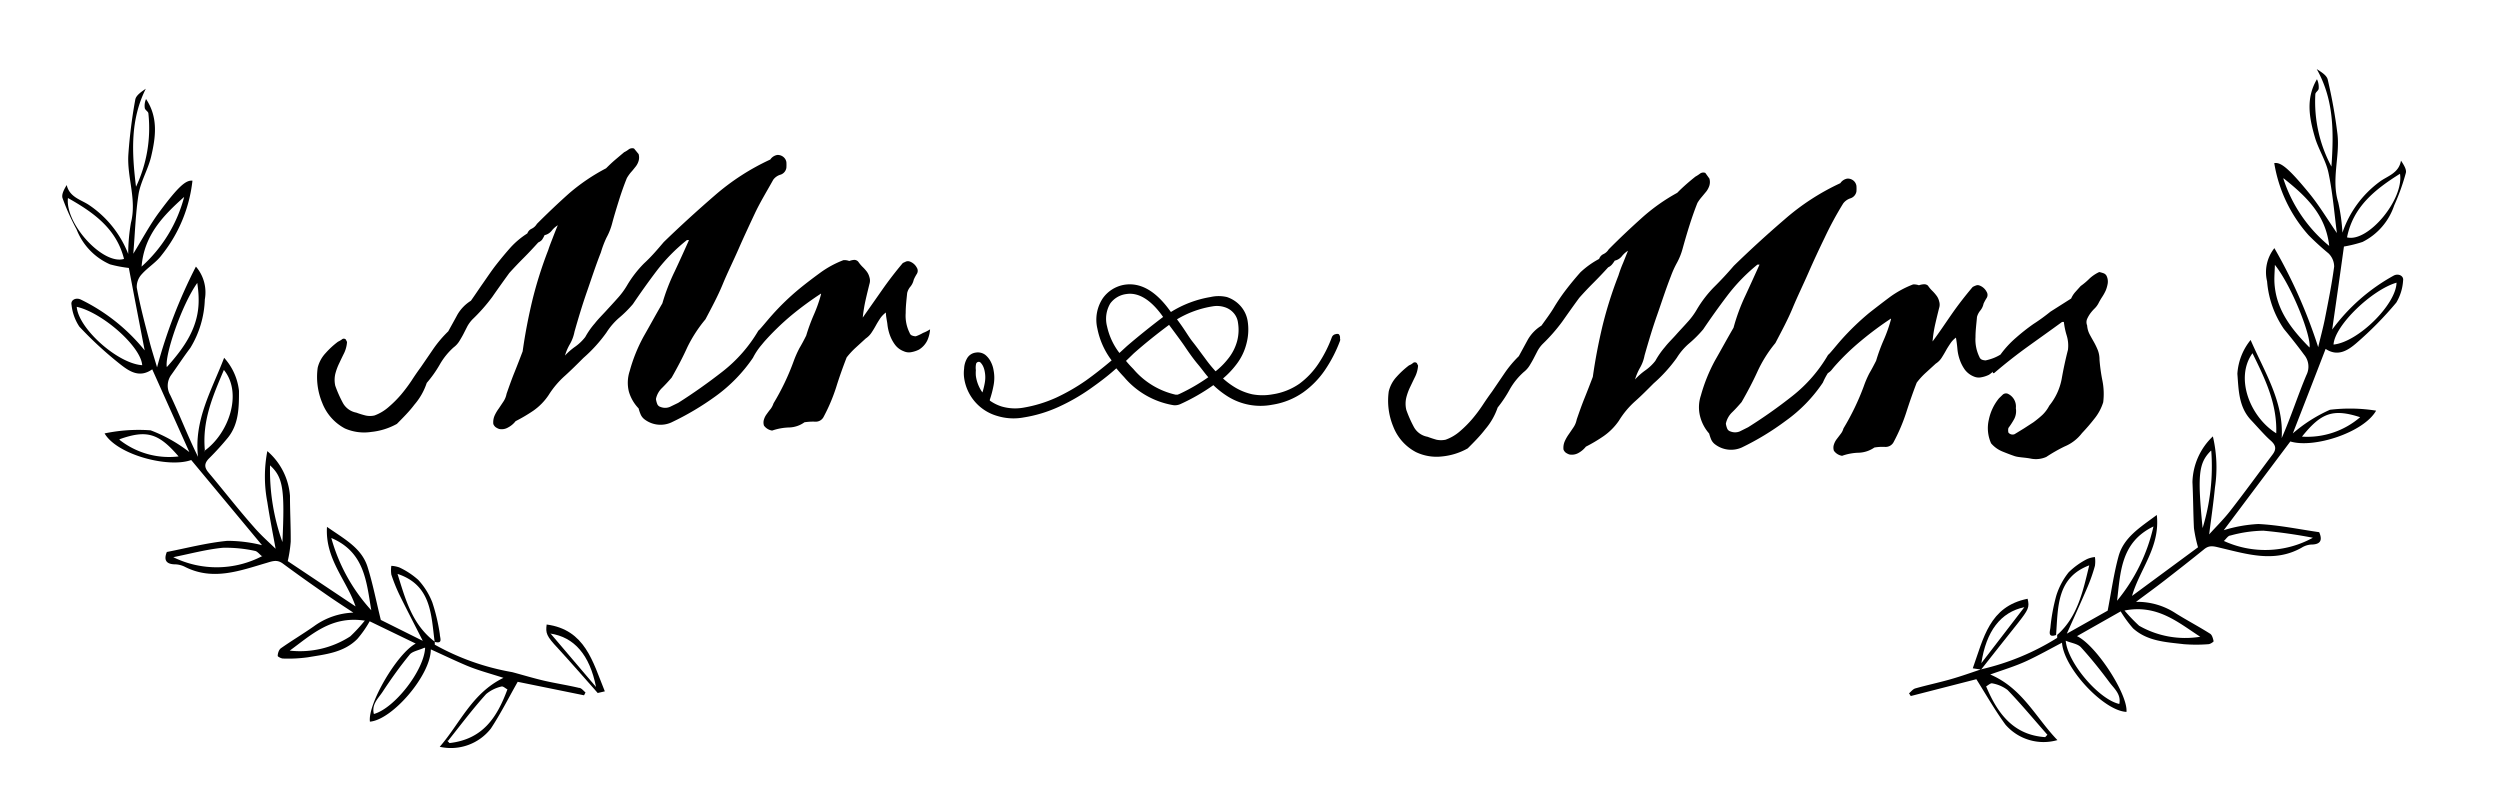 <svg xmlns="http://www.w3.org/2000/svg" viewBox="0 0 202 65.33"><defs><style>.cls-1{fill-rule:evenodd;}</style></defs><title>weddingArtboard 2</title><g id="OBJECTS"><path d="M74,27.17a.72.72,0,0,1-.28-.05.32.32,0,0,1-.22-.22,3.07,3.07,0,0,1-.32-1.6c0-.58.07-1.12.12-1.63a1.24,1.24,0,0,1,.27-.52,1.33,1.33,0,0,0,.26-.55,3.57,3.57,0,0,1,.25-.47.47.47,0,0,0,0-.5,1.05,1.05,0,0,0-.57-.5.45.45,0,0,0-.3,0l-.26.12c-.6.71-1.16,1.44-1.67,2.17l-1.57,2.24h0a11.87,11.87,0,0,1,.22-1.37c.1-.45.21-.89.32-1.34a.88.88,0,0,0,0-.55,1.32,1.32,0,0,0-.21-.45,3.25,3.25,0,0,0-.36-.4,2.91,2.91,0,0,1-.33-.4A.42.42,0,0,0,69,21a1.41,1.41,0,0,0-.38.09,1.07,1.07,0,0,0-.47-.07,8,8,0,0,0-1.85,1c-.59.43-1.17.87-1.72,1.32a20,20,0,0,0-2.2,2.12c-.43.48-1,1.2-1.1,1.25a11.71,11.71,0,0,1-2.91,3.32q-1.77,1.38-3.57,2.52l-.68.33a1,1,0,0,1-.75,0,.4.4,0,0,1-.27-.25,1.72,1.72,0,0,1-.1-.39,1.7,1.7,0,0,1,.5-.9c.27-.27.52-.54.77-.83.46-.81.89-1.62,1.26-2.44A11.16,11.16,0,0,1,57,25.8c.49-.93,1-1.87,1.39-2.82s.86-1.89,1.28-2.85.86-1.9,1.3-2.84,1-1.85,1.51-2.77a1.11,1.11,0,0,1,.6-.41.69.69,0,0,0,.46-.56,3.4,3.4,0,0,0,0-.45.67.67,0,0,0-.2-.38.72.72,0,0,0-.53-.2.84.84,0,0,0-.57.37,18.89,18.89,0,0,0-4.52,2.93c-1.42,1.23-2.78,2.47-4.09,3.74-.51.6-1,1.18-1.59,1.72a9.1,9.1,0,0,0-1.38,1.79,6.21,6.21,0,0,1-.79,1.06c-.3.34-.6.66-.91,1s-.62.64-.9,1a6.18,6.18,0,0,0-.77,1.1,3.86,3.86,0,0,1-.8.77,5.1,5.1,0,0,0-.84.73,4.14,4.14,0,0,1,.4-.93,3.22,3.22,0,0,0,.37-1c.31-1.09.63-2.16,1-3.22s.71-2.12,1.13-3.18A8.23,8.23,0,0,1,49,19.21a5,5,0,0,0,.45-1.12c.17-.64.36-1.26.55-1.87s.4-1.21.65-1.83a3.36,3.36,0,0,1,.33-.47c.14-.15.26-.31.39-.47A1.38,1.38,0,0,0,51.6,13a1,1,0,0,0,0-.55L51.23,12a.48.48,0,0,0-.43.07,2.06,2.06,0,0,1-.37.23l0,0-.71.6c-.26.22-.51.46-.75.7A15.72,15.72,0,0,0,46,15.61c-.91.81-1.78,1.64-2.62,2.48a1,1,0,0,1-.42.39.66.66,0,0,0-.35.38A6.68,6.68,0,0,0,41.25,20c-.4.45-.78.91-1.15,1.38s-.72,1-1.05,1.47-.68,1-1,1.45a3.23,3.23,0,0,0-1.1,1.14c-.24.45-.49.89-.73,1.33A9.51,9.51,0,0,0,35,28.21l-1,1.46c-.25.34-.5.7-.75,1.09a13.08,13.08,0,0,1-.84,1.12,9,9,0,0,1-1,1,3.64,3.64,0,0,1-1.15.69,1.64,1.64,0,0,1-.73,0,7,7,0,0,1-.74-.23,1.56,1.56,0,0,1-1.11-.83,9.77,9.77,0,0,1-.59-1.34,2.17,2.17,0,0,1,0-.95,4.54,4.54,0,0,1,.32-.87c.13-.28.26-.55.4-.83a2.49,2.49,0,0,0,.23-.89l-.1-.2a.23.23,0,0,0-.32,0,1.92,1.92,0,0,1-.31.18,6.65,6.65,0,0,0-1,.92,2.63,2.63,0,0,0-.64,1.18,5.46,5.46,0,0,0,.37,2.85,3.94,3.94,0,0,0,1.83,2.06A3.86,3.86,0,0,0,30,34.9a5.4,5.4,0,0,0,2.07-.65c.48-.49,1-1,1.41-1.55a5.16,5.16,0,0,0,1-1.76,9.46,9.46,0,0,0,1.05-1.48,5.57,5.57,0,0,1,1.12-1.39,1.85,1.85,0,0,0,.48-.53c.12-.2.24-.4.34-.6l.3-.59a2.8,2.8,0,0,1,.41-.55A14.12,14.12,0,0,0,39.77,24c.45-.65.91-1.29,1.38-1.94q.57-.63,1.17-1.23c.4-.4.79-.82,1.17-1.24a.86.86,0,0,0,.3-.21A2.35,2.35,0,0,0,44,19a1,1,0,0,0,.57-.35,1.91,1.91,0,0,1,.5-.45c-.14.33-.27.66-.4,1s-.26.65-.37,1a32.91,32.91,0,0,0-1.27,4c-.33,1.37-.6,2.76-.8,4.19-.22.58-.44,1.15-.67,1.72s-.43,1.14-.63,1.71a1.69,1.69,0,0,1-.25.62l-.38.57a3.13,3.13,0,0,0-.34.58,1.35,1.35,0,0,0-.1.67.62.62,0,0,0,.18.25,1.13,1.13,0,0,0,.29.15,1,1,0,0,0,.72-.12,1.85,1.85,0,0,0,.61-.51,13.24,13.24,0,0,0,1.44-.85,4.77,4.77,0,0,0,1.23-1.26,7.24,7.24,0,0,1,1.32-1.56c.52-.47,1-.95,1.49-1.44A11.83,11.83,0,0,0,49,26.87a5.48,5.48,0,0,1,1-1.17,9.34,9.34,0,0,0,1.14-1.13c.6-.89,1.24-1.79,1.93-2.7A14.21,14.21,0,0,1,55.5,19.4l.17,0c-.38.85-.76,1.69-1.15,2.52a16.08,16.08,0,0,0-1,2.59c-.52.89-1,1.78-1.51,2.67a12.83,12.83,0,0,0-1.13,2.8,3,3,0,0,0-.07,1.65A3.28,3.28,0,0,0,51.6,33a3,3,0,0,0,.15.45,1,1,0,0,0,.31.42,2.13,2.13,0,0,0,2.17.27A22.42,22.42,0,0,0,57.84,32a12.49,12.49,0,0,0,3-3.09,5.26,5.26,0,0,1,.66-1l.24-.29a20.83,20.83,0,0,1,2.18-2.12,26.3,26.3,0,0,1,2.42-1.78l0,.06a11.37,11.37,0,0,1-.59,1.67,15,15,0,0,0-.61,1.67c-.18.36-.36.7-.54,1a8.5,8.5,0,0,0-.47,1.06,19.31,19.31,0,0,1-1.63,3.41,1.6,1.6,0,0,1-.23.45c-.12.14-.22.28-.32.42a1.35,1.35,0,0,0-.22.43.8.8,0,0,0,0,.5,1,1,0,0,0,.66.4,4.59,4.59,0,0,1,1.35-.25,2.21,2.21,0,0,0,1.26-.42,4.69,4.69,0,0,1,.86-.05.71.71,0,0,0,.7-.41,14.36,14.36,0,0,0,1-2.36c.25-.81.54-1.62.85-2.42a6.39,6.39,0,0,1,.72-.78l.82-.75a1.72,1.72,0,0,0,.48-.49c.12-.18.24-.38.35-.58s.23-.39.35-.57a2,2,0,0,1,.45-.46c0,.31.08.62.12.93a3.72,3.72,0,0,0,.2.89,3.07,3.07,0,0,0,.4.76,1.56,1.56,0,0,0,.72.55,1,1,0,0,0,.63.07,2.23,2.23,0,0,0,.6-.2,1.78,1.78,0,0,0,.67-.73,2.6,2.6,0,0,0,.23-.91,2.78,2.78,0,0,1-.57.29A3.26,3.26,0,0,1,74,27.17Z"/><path d="M168.9,25.32a3.23,3.23,0,0,1,.35-.4,1.67,1.67,0,0,0,.3-.4,5.39,5.39,0,0,1,.3-.52,3.81,3.81,0,0,0,.29-.52,2.66,2.66,0,0,0,.16-.55,1.07,1.07,0,0,0-.08-.62.44.44,0,0,0-.25-.23,2.68,2.68,0,0,0-.35-.1,3,3,0,0,0-.79.53,5.52,5.52,0,0,1-.71.6l-.44.49a1.93,1.93,0,0,0-.33.52l-1.67,1.06c-.42.34-.88.68-1.38,1a16.3,16.3,0,0,0-1.42,1.12,8,8,0,0,0-1.19,1.28l-.05.07a3.66,3.66,0,0,1-.56.28,4.32,4.32,0,0,1-.64.19,1,1,0,0,1-.28-.05.37.37,0,0,1-.22-.22,3.19,3.19,0,0,1-.32-1.6c0-.58.08-1.13.12-1.64a1.37,1.37,0,0,1,.27-.52,1.27,1.27,0,0,0,.26-.55,3.47,3.47,0,0,1,.25-.46.47.47,0,0,0,0-.5,1.07,1.07,0,0,0-.57-.51.39.39,0,0,0-.3,0,1.51,1.51,0,0,0-.26.12c-.6.71-1.16,1.43-1.67,2.16s-1,1.48-1.57,2.24h0a10.28,10.28,0,0,1,.21-1.37c.1-.44.21-.89.32-1.33a.88.88,0,0,0,0-.55,1.17,1.17,0,0,0-.21-.45,3.23,3.23,0,0,0-.35-.4,2.46,2.46,0,0,1-.34-.41.45.45,0,0,0-.35-.11,1.42,1.42,0,0,0-.38.08,1.25,1.25,0,0,0-.47-.07,8.22,8.22,0,0,0-1.85,1c-.59.44-1.16.88-1.72,1.32a20.93,20.93,0,0,0-2.2,2.12c-.43.48-1,1.21-1.1,1.25A11.71,11.71,0,0,1,144.82,32a40.16,40.16,0,0,1-3.57,2.52l-.68.34a1,1,0,0,1-.75,0,.4.4,0,0,1-.27-.25,1.64,1.64,0,0,1-.1-.38,1.76,1.76,0,0,1,.5-.91c.27-.26.52-.54.77-.83.46-.8.89-1.61,1.27-2.44a10.43,10.43,0,0,1,1.46-2.33c.49-.94,1-1.88,1.39-2.82s.86-1.9,1.28-2.86.86-1.9,1.31-2.83a27.63,27.63,0,0,1,1.5-2.77,1.18,1.18,0,0,1,.6-.42.71.71,0,0,0,.47-.55,3.14,3.14,0,0,0,0-.45.7.7,0,0,0-.2-.39.72.72,0,0,0-.53-.2.84.84,0,0,0-.57.37,18.93,18.93,0,0,0-4.52,2.94q-2.13,1.83-4.09,3.74-.77.9-1.59,1.71a9.41,9.41,0,0,0-1.38,1.79,5.79,5.79,0,0,1-.79,1.07c-.29.33-.6.65-.91,1s-.61.63-.9,1a6.65,6.65,0,0,0-.77,1.11,3.8,3.8,0,0,1-.8.76,5.18,5.18,0,0,0-.84.74,4.74,4.74,0,0,1,.4-.94,3.16,3.16,0,0,0,.37-1c.31-1.09.63-2.17,1-3.22s.71-2.12,1.13-3.19a7.57,7.57,0,0,1,.49-1.08,5.25,5.25,0,0,0,.45-1.12c.18-.65.36-1.27.55-1.87s.4-1.21.65-1.84a3.29,3.29,0,0,1,.33-.46l.39-.47a1.58,1.58,0,0,0,.25-.48,1,1,0,0,0,0-.56l-.33-.46a.45.45,0,0,0-.43.06,2.92,2.92,0,0,1-.37.24l0,0q-.34.27-.72.6c-.26.23-.51.46-.75.71a15.22,15.22,0,0,0-2.92,2.08c-.9.81-1.78,1.64-2.62,2.49a1,1,0,0,1-.42.38.67.67,0,0,0-.35.39A7,7,0,0,0,127.7,22c-.4.45-.78.91-1.15,1.39s-.72,1-1,1.47-.68,1-1,1.45a3.2,3.2,0,0,0-1.1,1.13l-.73,1.34a9,9,0,0,0-1.17,1.4l-1,1.47q-.37.5-.75,1.08a11.68,11.68,0,0,1-.84,1.12,9,9,0,0,1-1,1,3.58,3.58,0,0,1-1.16.68,1.8,1.8,0,0,1-.73,0c-.25-.07-.49-.15-.73-.24a1.56,1.56,0,0,1-1.12-.83,9.77,9.77,0,0,1-.59-1.34,2.17,2.17,0,0,1,0-1,4.54,4.54,0,0,1,.32-.87c.13-.27.26-.55.4-.83a2.44,2.44,0,0,0,.23-.88l-.1-.2a.23.23,0,0,0-.32,0,1.09,1.09,0,0,1-.31.18,7.23,7.23,0,0,0-1,.92,2.66,2.66,0,0,0-.64,1.19,5.47,5.47,0,0,0,.37,2.85,3.92,3.92,0,0,0,1.83,2.05,3.86,3.86,0,0,0,2.11.35,5.23,5.23,0,0,0,2.07-.65c.49-.49,1-1,1.42-1.55a5.36,5.36,0,0,0,1-1.75A10,10,0,0,0,122,31.44a5.52,5.52,0,0,1,1.12-1.38,2,2,0,0,0,.48-.54c.12-.2.24-.4.34-.6l.3-.58a2.53,2.53,0,0,1,.41-.55A14.2,14.2,0,0,0,126.22,26c.45-.64.91-1.29,1.38-1.93.38-.43.77-.84,1.17-1.24s.79-.81,1.17-1.23a.89.89,0,0,0,.3-.22,2.35,2.35,0,0,0,.23-.32,1,1,0,0,0,.57-.35,1.91,1.91,0,0,1,.5-.45l-.4,1c-.14.32-.26.65-.37,1a32.91,32.91,0,0,0-1.27,4c-.33,1.37-.6,2.77-.8,4.19-.22.58-.44,1.15-.67,1.72s-.43,1.14-.63,1.72a1.76,1.76,0,0,1-.25.62l-.38.56a3.21,3.21,0,0,0-.34.59,1.32,1.32,0,0,0-.1.66.59.59,0,0,0,.19.26,1.22,1.22,0,0,0,.28.14,1.08,1.08,0,0,0,.72-.11,2,2,0,0,0,.62-.52,12.5,12.5,0,0,0,1.43-.85,4.91,4.91,0,0,0,1.24-1.25,7,7,0,0,1,1.31-1.57c.53-.47,1-.95,1.49-1.44a12.14,12.14,0,0,0,1.87-2.06,5,5,0,0,1,1-1.17,9.44,9.44,0,0,0,1.14-1.14c.6-.89,1.24-1.79,1.93-2.7A14.57,14.57,0,0,1,142,21.38l.17,0c-.38.84-.76,1.68-1.15,2.52a15.63,15.63,0,0,0-.95,2.58c-.52.89-1,1.78-1.51,2.67a13.43,13.43,0,0,0-1.13,2.81,3,3,0,0,0-.07,1.65,3.34,3.34,0,0,0,.74,1.42,4,4,0,0,0,.15.45,1,1,0,0,0,.31.41,2.13,2.13,0,0,0,2.17.27A21.7,21.7,0,0,0,144.29,34a12,12,0,0,0,3-3.09,5.37,5.37,0,0,1,.4-.76,1.23,1.23,0,0,0,.27-.22l.23-.28a19.09,19.09,0,0,1,2.19-2.12,26.32,26.32,0,0,1,2.41-1.79l0,.07a11.8,11.8,0,0,1-.59,1.67,14.35,14.35,0,0,0-.61,1.67c-.18.35-.36.7-.54,1a8,8,0,0,0-.46,1.07,20,20,0,0,1-1.64,3.4,1.2,1.2,0,0,1-.23.45l-.32.42a1.46,1.46,0,0,0-.22.43.79.79,0,0,0,0,.5,1,1,0,0,0,.66.41,4.3,4.3,0,0,1,1.36-.25,2.37,2.37,0,0,0,1.25-.42,3.94,3.94,0,0,1,.86-.05.73.73,0,0,0,.71-.42,14.58,14.58,0,0,0,1-2.35c.26-.81.54-1.62.85-2.42a5.79,5.79,0,0,1,.72-.79l.82-.75a1.57,1.57,0,0,0,.48-.48c.12-.19.24-.39.35-.59s.23-.38.35-.56a1.83,1.83,0,0,1,.45-.47q.08.46.12.93a3.61,3.61,0,0,0,.2.89,3.13,3.13,0,0,0,.4.77,1.71,1.71,0,0,0,.72.55,1,1,0,0,0,.63.06,2.23,2.23,0,0,0,.6-.2,1.89,1.89,0,0,0,.31-.25l0,.12h.1c.89-.76,1.79-1.47,2.72-2.14s1.85-1.32,2.78-2h.14a6,6,0,0,0,.23,1.1,2.76,2.76,0,0,1,.1,1.16q-.3,1.17-.51,2.37a4.85,4.85,0,0,1-1,2.14,2.83,2.83,0,0,1-.56.75,8.06,8.06,0,0,1-.72.59l-.77.5-.75.46a.43.43,0,0,1-.5-.13.81.81,0,0,1,0-.37,6,6,0,0,0,.47-.73,1.39,1.39,0,0,0,.13-.87,1.13,1.13,0,0,0-.66-1.17.4.4,0,0,0-.39.07l-.31.3a4,4,0,0,0-.82,1.72,3,3,0,0,0,.18,1.92,2.39,2.39,0,0,0,.89.65c.34.14.68.27,1,.38s.83.11,1.29.2a2.07,2.07,0,0,0,1.28-.13,12.77,12.77,0,0,1,1.49-.85A3.4,3.4,0,0,0,168.22,35c.35-.37.69-.76,1-1.16a4,4,0,0,0,.72-1.34,5.51,5.51,0,0,0-.06-1.72,14.23,14.23,0,0,1-.24-1.72,2.11,2.11,0,0,0-.13-.75,5.86,5.86,0,0,0-.32-.67c-.12-.21-.24-.42-.35-.63a1.83,1.83,0,0,1-.2-.72.67.67,0,0,1,0-.52A2.5,2.5,0,0,1,168.9,25.32Z"/><path d="M108.17,27a.37.37,0,0,0-.25,0,.4.4,0,0,0-.31.26,10.24,10.24,0,0,1-1.09,2.14A6.41,6.41,0,0,1,105,31a5.13,5.13,0,0,1-2.17.86,4.51,4.51,0,0,1-1.64,0,4.67,4.67,0,0,1-1.37-.54,6.22,6.22,0,0,1-1-.74,7,7,0,0,0,1.09-1.15,4.56,4.56,0,0,0,.81-1.69,4.4,4.4,0,0,0,.09-1.8,2.39,2.39,0,0,0-.57-1.21A2.54,2.54,0,0,0,99.13,24,2.92,2.92,0,0,0,97.81,24a8.76,8.76,0,0,0-3.2,1.21l-.23-.31c-1.11-1.46-2.3-2.09-3.54-1.89a2.68,2.68,0,0,0-1.74,1.1,3.13,3.13,0,0,0-.43,2.45,6.27,6.27,0,0,0,1.15,2.56c-.71.6-1.41,1.15-2.07,1.62a16,16,0,0,1-2.41,1.39,10.73,10.73,0,0,1-2.65.81,3.88,3.88,0,0,1-1.77-.1,3.45,3.45,0,0,1-.94-.47.3.3,0,0,1,0-.08,8.35,8.35,0,0,0,.3-1.15,3.22,3.22,0,0,0,0-1.23,2.23,2.23,0,0,0-.21-.65,1.74,1.74,0,0,0-.45-.58,1,1,0,0,0-.78-.19.94.94,0,0,0-.72.5,1.8,1.8,0,0,0-.22.8,2.85,2.85,0,0,0,0,.73,3.73,3.73,0,0,0,2.65,3.08,4.48,4.48,0,0,0,2.16.13,10.87,10.87,0,0,0,2.84-.86,15.9,15.9,0,0,0,2.53-1.45c.68-.48,1.39-1,2.12-1.66.19.23.4.47.62.7a6.65,6.65,0,0,0,4,2.28,1.08,1.08,0,0,0,.58-.1,15.94,15.94,0,0,0,2.64-1.52,7,7,0,0,0,1.19.93,5,5,0,0,0,3.58.65,5.92,5.92,0,0,0,2.49-1,7.13,7.13,0,0,0,1.77-1.82,11.13,11.13,0,0,0,1.2-2.33.31.31,0,0,0,0-.21A.39.39,0,0,0,108.17,27ZM91,23.76c.94-.15,1.9.4,2.83,1.64l.15.21c-1,.76-2,1.56-2.92,2.35l-.61.56a5.4,5.4,0,0,1-1-2.15,2.42,2.42,0,0,1,.26-1.85A1.9,1.9,0,0,1,91,23.76Zm.6,4.8c.88-.78,1.84-1.55,2.86-2.31.65.87,1.09,1.47,1.31,1.8s.63.92,1,1.36.56.73.86,1.07a15.18,15.18,0,0,1-2.33,1.35l-.15.06h-.16a6.29,6.29,0,0,1-3.42-2.08c-.21-.21-.41-.43-.59-.65ZM95.1,25.8A8.08,8.08,0,0,1,98,24.75a2,2,0,0,1,.92.06,1.58,1.58,0,0,1,.74.46,1.45,1.45,0,0,1,.37.81,3.54,3.54,0,0,1-.07,1.48A3.91,3.91,0,0,1,99.22,29a6,6,0,0,1-1,1,11.34,11.34,0,0,1-.86-1.06c-.33-.44-.65-.89-1-1.33S95.75,26.66,95.1,25.8ZM78.87,29.39a.23.23,0,0,1,.18-.15.19.19,0,0,1,.18.06,1.12,1.12,0,0,1,.22.33,1.77,1.77,0,0,1,.11.36,2.48,2.48,0,0,1,0,1,6.31,6.31,0,0,1-.18.72,3,3,0,0,1-.53-1.34,2.86,2.86,0,0,1,0-.46A1.52,1.52,0,0,1,78.87,29.39Z"/><path class="cls-1" d="M35.13,51.85c0,.08,0,.23,0,.24a19.68,19.68,0,0,0,6.26,2.22h0c.86.23,1.71.49,2.57.69s1.89.36,2.82.58c.2,0,.36.24.53.37l-.12.23-5.36-1.09c-.75,1.32-1.39,2.6-2.17,3.78a4.1,4.1,0,0,1-4.13,1.47c1.65-1.9,2.6-4.33,5.15-5.57-1.08-.35-2.08-.61-3-1s-1.9-.86-2.87-1.3c0,2.07-3.1,5.69-4.92,5.84-.19-1.41,2.18-5.5,3.7-6.31L29.87,50.2a8.55,8.55,0,0,1-1,1.43c-1.1,1.11-2.59,1.24-4,1.48a11.58,11.58,0,0,1-2,.1c-.15,0-.44-.16-.43-.21,0-.22.1-.52.27-.63.87-.61,1.79-1.16,2.66-1.77a5.73,5.73,0,0,1,3.18-1.1c-.88-.58-1.65-1.08-2.4-1.61-1.11-.77-2.21-1.55-3.29-2.35-.45-.33-.79-.22-1.31-.06-2.15.63-4.32,1.46-6.57.34a1.88,1.88,0,0,0-.79-.22c-.7,0-1-.28-.71-1,1.6-.31,3.23-.74,4.89-.9a11.66,11.66,0,0,1,2.8.35l-5.72-6.88c-1.85.67-6-.43-7-2.15a13.42,13.42,0,0,1,3.72-.25,12,12,0,0,1,3.13,1.76l-3-6.69c-1,.71-1.81.19-2.51-.35a30.08,30.08,0,0,1-3.38-3.1,3.94,3.94,0,0,1-.63-1.76c-.09-.4.37-.62.76-.42a15.17,15.17,0,0,1,5.15,4.1c-.45-2.32-.88-4.56-1.28-6.66a10.17,10.17,0,0,1-1.52-.29,5.11,5.11,0,0,1-2.7-2.82A18.58,18.58,0,0,1,5.05,16c-.09-.3.13-.7.34-1.05.23,1,1.18,1.19,1.81,1.62a8.46,8.46,0,0,1,3.16,3.95A14.71,14.71,0,0,1,10.58,18c.48-1.87-.32-3.66-.21-5.49a39.67,39.67,0,0,1,.56-4.46c.06-.34.47-.62.85-.88-1.25,2.5-1.14,5.1-.79,7.92a11.08,11.08,0,0,0,1-5.92c0-.15-.26-.27-.29-.43A1.34,1.34,0,0,1,11.8,8c1,1.5.78,3.09.41,4.66-.24,1-.8,1.93-1,2.94-.26,1.61-.3,3.26-.44,4.9.71-1.15,1.32-2.31,2.09-3.35,1.57-2.12,2.17-2.61,2.69-2.55a11.63,11.63,0,0,1-2.48,6c-.43.59-1.12,1-1.61,1.55a1.5,1.5,0,0,0-.41,1.08c.26,1.43.63,2.83,1,4.24.17.69.39,1.36.64,2.21a41.06,41.06,0,0,1,3.14-8.14,3.19,3.19,0,0,1,.72,2.65,8,8,0,0,1-1.17,3.92c-.53.7-1,1.42-1.52,2.15a1.49,1.49,0,0,0-.11,1.65c.78,1.63,1.42,3.33,2.25,5-.34-3,1.13-5.42,2.11-8a4.74,4.74,0,0,1,1.2,2.67c0,1.3,0,2.68-.9,3.79A22.53,22.53,0,0,1,16.93,37c-.41.4-.46.72-.1,1.16,1.23,1.46,2.42,3,3.67,4.41.58.68,1.26,1.27,1.77,1.77-.21-1.16-.47-2.46-.67-3.77a10.94,10.94,0,0,1,0-4.12,5.29,5.29,0,0,1,1.83,3.61c0,1.24.07,2.47.06,3.71a10.81,10.81,0,0,1-.24,1.57L28.73,49c-.72-2.13-2.47-3.82-2.31-6.43,1.43,1,2.78,1.7,3.27,3.21.43,1.36.7,2.77,1.08,4.31l3.39,1.69c-.61-1.21-1.26-2.45-1.88-3.71a13.7,13.7,0,0,1-.66-1.64,2.4,2.4,0,0,1,0-.71,2.27,2.27,0,0,1,.65.13,6.32,6.32,0,0,1,1.52,1,5.76,5.76,0,0,1,1.14,1.82,15,15,0,0,1,.61,2.59c0,.27.28.8-.42.6-.29-2.21-.26-4.58-3-5.49C32.75,48.39,33.29,50.46,35.13,51.85ZM5.49,16c-.24,2.1,2.85,5.44,4.53,4.92C9.41,18.48,7.57,17.17,5.49,16Zm6,13.51C11.39,28,8.28,25.26,6.2,24.79,6.33,26.55,9.55,29.42,11.53,29.51Zm5,6.94c2-1.41,3.13-4.68,1.6-6.56C17.2,32,16.31,34,16.56,36.45Zm19.65,23.4.18.19C39,59.73,40.15,58,41,55.7c-.15-.07-.35-.27-.48-.23a3,3,0,0,0-1.24.61C38.18,57.3,37.21,58.59,36.21,59.85Zm-15-14.93c-.18-.14-.35-.38-.55-.41A11.08,11.08,0,0,0,18,44.26c-1.32.13-2.61.48-4,.76A7.94,7.94,0,0,0,21.21,44.92Zm13.14,7.42c-.45.21-1,.29-1.2.58-.78.95-1.49,1.95-2.18,3-.35.52-.89,1-.69,1.77C31.88,57.23,34.27,54.16,34.35,52.34Zm-4.87-2.2c-2.68-.39-4.29,1.19-6,2.43a7.48,7.48,0,0,0,4.89-1.15A12.63,12.63,0,0,0,29.48,50.14ZM15.94,22.86c-1.28,1.8-2.65,5.89-2.46,6.8,1.41-1.57,2.61-3.24,2.57-5.49C16.05,23.73,16,23.29,15.94,22.86ZM30,49.31c-.39-2.29-.53-4.7-3.23-5.84A14.3,14.3,0,0,0,30,49.31ZM11.44,21.54a11.48,11.48,0,0,0,3.44-5.63C13.2,17.41,11.64,19,11.44,21.54Zm-1.78,14a6.48,6.48,0,0,0,4.77,1.34C12.82,35,11.85,34.71,9.66,35.49ZM22.82,43.8c.2-4.31.05-5.23-1-6.2A17.2,17.2,0,0,0,22.82,43.8Z"/><path class="cls-1" d="M48.3,56c-1.07-1.21-2.13-2.43-3.22-3.62-.94-1-1-1.22-.91-1.92,3.12.42,3.72,3,4.7,5.4l-.6.14Zm-3.84-4.84,3.7,4.35C47.65,52.93,46.41,51.48,44.46,51.19Z"/><path class="cls-1" d="M168.81,45.68c-2.66,1-2.51,3.41-2.68,5.63-.7.24-.49-.31-.46-.58a15,15,0,0,1,.48-2.61,5.79,5.79,0,0,1,1-1.88,6.07,6.07,0,0,1,1.47-1.06,2,2,0,0,1,.65-.17,2.44,2.44,0,0,1,0,.71,13.73,13.73,0,0,1-.58,1.67c-.55,1.29-1.14,2.57-1.69,3.81l3.3-1.86c.3-1.56.5-3,.87-4.36.41-1.54,1.71-2.34,3.1-3.37.29,2.59-1.38,4.37-2,6.54l5.33-3.93a11,11,0,0,1-.33-1.55c-.06-1.24-.06-2.48-.12-3.71a5.27,5.27,0,0,1,1.65-3.7,10.93,10.93,0,0,1,.17,4.12c-.13,1.31-.32,2.62-.47,3.8.47-.53,1.12-1.16,1.67-1.86,1.18-1.51,2.3-3.06,3.45-4.59.34-.45.27-.77-.17-1.15s-1.05-1.09-1.57-1.64c-1-1.06-1-2.45-1.1-3.74a4.81,4.81,0,0,1,1.07-2.73c1.11,2.57,2.7,5,2.51,7.93.75-1.7,1.3-3.44,2-5.1a1.5,1.5,0,0,0-.19-1.64c-.52-.71-1.07-1.4-1.63-2.08a7.91,7.91,0,0,1-1.36-3.85,3.13,3.13,0,0,1,.59-2.68,41.23,41.23,0,0,1,3.54,8c.2-.85.39-1.54.53-2.23.28-1.42.57-2.85.76-4.28a1.5,1.5,0,0,0-.46-1.07A21.7,21.7,0,0,1,186.53,19a11.53,11.53,0,0,1-2.77-5.82c.51-.09,1.13.37,2.81,2.42.82,1,1.49,2.12,2.25,3.23-.21-1.62-.34-3.27-.68-4.87-.21-1-.82-1.9-1.1-2.88-.45-1.55-.75-3.13.17-4.68a1.45,1.45,0,0,1,.14.75c0,.16-.25.29-.27.45a11.08,11.08,0,0,0,1.3,5.86c.2-2.84.19-5.44-1.19-7.88.39.25.81.51.89.85a41.31,41.31,0,0,1,.79,4.42c.2,1.82-.51,3.65.06,5.5a15.08,15.08,0,0,1,.34,2.45,8.46,8.46,0,0,1,3-4.11c.6-.46,1.55-.67,1.73-1.71.23.34.47.73.39,1a17.4,17.4,0,0,1-.94,2.62,5.11,5.11,0,0,1-2.56,2.95,10.26,10.26,0,0,1-1.5.37c-.29,2.11-.61,4.37-.95,6.71a15.34,15.34,0,0,1,4.95-4.35c.38-.22.85,0,.78.39a3.93,3.93,0,0,1-.55,1.78,28.41,28.41,0,0,1-3.22,3.27c-.66.57-1.5,1.14-2.49.47-.88,2.29-1.75,4.52-2.65,6.83a12,12,0,0,1,3-1.91,13.45,13.45,0,0,1,3.73.07c-1,1.77-5.05,3.07-6.93,2.49l-5.38,7.17a11.35,11.35,0,0,1,2.79-.5c1.66.08,3.31.43,4.92.66.31.71.05,1-.66,1a1.68,1.68,0,0,0-.77.26c-2.19,1.23-4.4.51-6.58,0-.53-.13-.87-.23-1.3.13-1.05.85-2.11,1.68-3.18,2.51-.72.56-1.47,1.1-2.31,1.73a5.64,5.64,0,0,1,3.23.94c.9.56,1.85,1.06,2.75,1.63.17.1.24.39.29.61,0,.05-.26.23-.41.24a12.63,12.63,0,0,1-2,0c-1.44-.17-2.94-.23-4.1-1.28a9.67,9.67,0,0,1-1-1.37l-3.53,2c1.55.73,4.12,4.7,4,6.12-1.82-.07-5.07-3.53-5.21-5.59-.94.49-1.84,1-2.8,1.45s-1.92.73-3,1.12c2.61,1.11,3.68,3.49,5.43,5.3a4.07,4.07,0,0,1-4.2-1.25c-.84-1.15-1.54-2.38-2.35-3.67l-5.3,1.36-.14-.22c.17-.14.32-.35.52-.4.92-.26,1.86-.46,2.78-.72s1.69-.54,2.53-.82h0a19.9,19.9,0,0,0,6.14-2.54s0-.16,0-.24C167.87,49.85,168.31,47.75,168.81,45.68Zm20.83-26.5c1.7.43,4.61-3.07,4.28-5.14C191.89,15.31,190.13,16.71,189.64,19.18Zm4,3.66c-2,.58-5,3.46-5.09,5C190.53,27.64,193.6,24.61,193.64,22.84ZM182,28.54c-1.44,2-.19,5.16,1.92,6.47C184,32.59,183,30.58,182,28.54ZM162.21,55.75a2.87,2.87,0,0,0-1.27-.54c-.13,0-.32.17-.46.25.92,2.2,2.21,3.93,4.77,4.1l.18-.19C164.36,58.16,163.33,56.91,162.21,55.75Zm24.67-12.3a40.64,40.64,0,0,0-4-.57,10.63,10.63,0,0,0-2.66.39c-.19,0-.35.28-.53.44A8,8,0,0,0,186.88,43.45ZM171.24,56.88c.16-.77-.4-1.23-.78-1.73-.74-1-1.5-1.95-2.32-2.85-.27-.29-.78-.34-1.23-.53C167.07,53.59,169.62,56.53,171.24,56.88Zm1.6-6.32a7.52,7.52,0,0,0,4.94.89c-1.77-1.14-3.46-2.64-6.12-2.12A14.2,14.2,0,0,0,172.84,50.56Zm10.93-27.84c.08,2.25,1.36,3.86,2.84,5.36.15-.92-1.42-4.94-2.8-6.68C183.8,21.84,183.76,22.28,183.77,22.72ZM174,42.54c-2.64,1.27-2.66,3.68-2.94,6A14.45,14.45,0,0,0,174,42.54Zm10.49-28.12a11.68,11.68,0,0,0,3.71,5.45C187.92,17.32,186.29,15.83,184.53,14.42ZM186,35.28a6.56,6.56,0,0,0,4.7-1.57C188.5,33,187.55,33.35,186,35.28Zm-7.36,1.14c-1,1-1.09,1.95-.67,6.25A17,17,0,0,0,178.67,36.42Z"/><path class="cls-1" d="M160,54.09,159.4,54c.87-2.42,1.33-5,4.43-5.62.17.69.07.88-.81,2-1,1.25-2,2.52-3,3.79Zm.08-.49q1.75-2.26,3.49-4.54C161.65,49.46,160.48,51,160.09,53.6Z"/></g></svg>